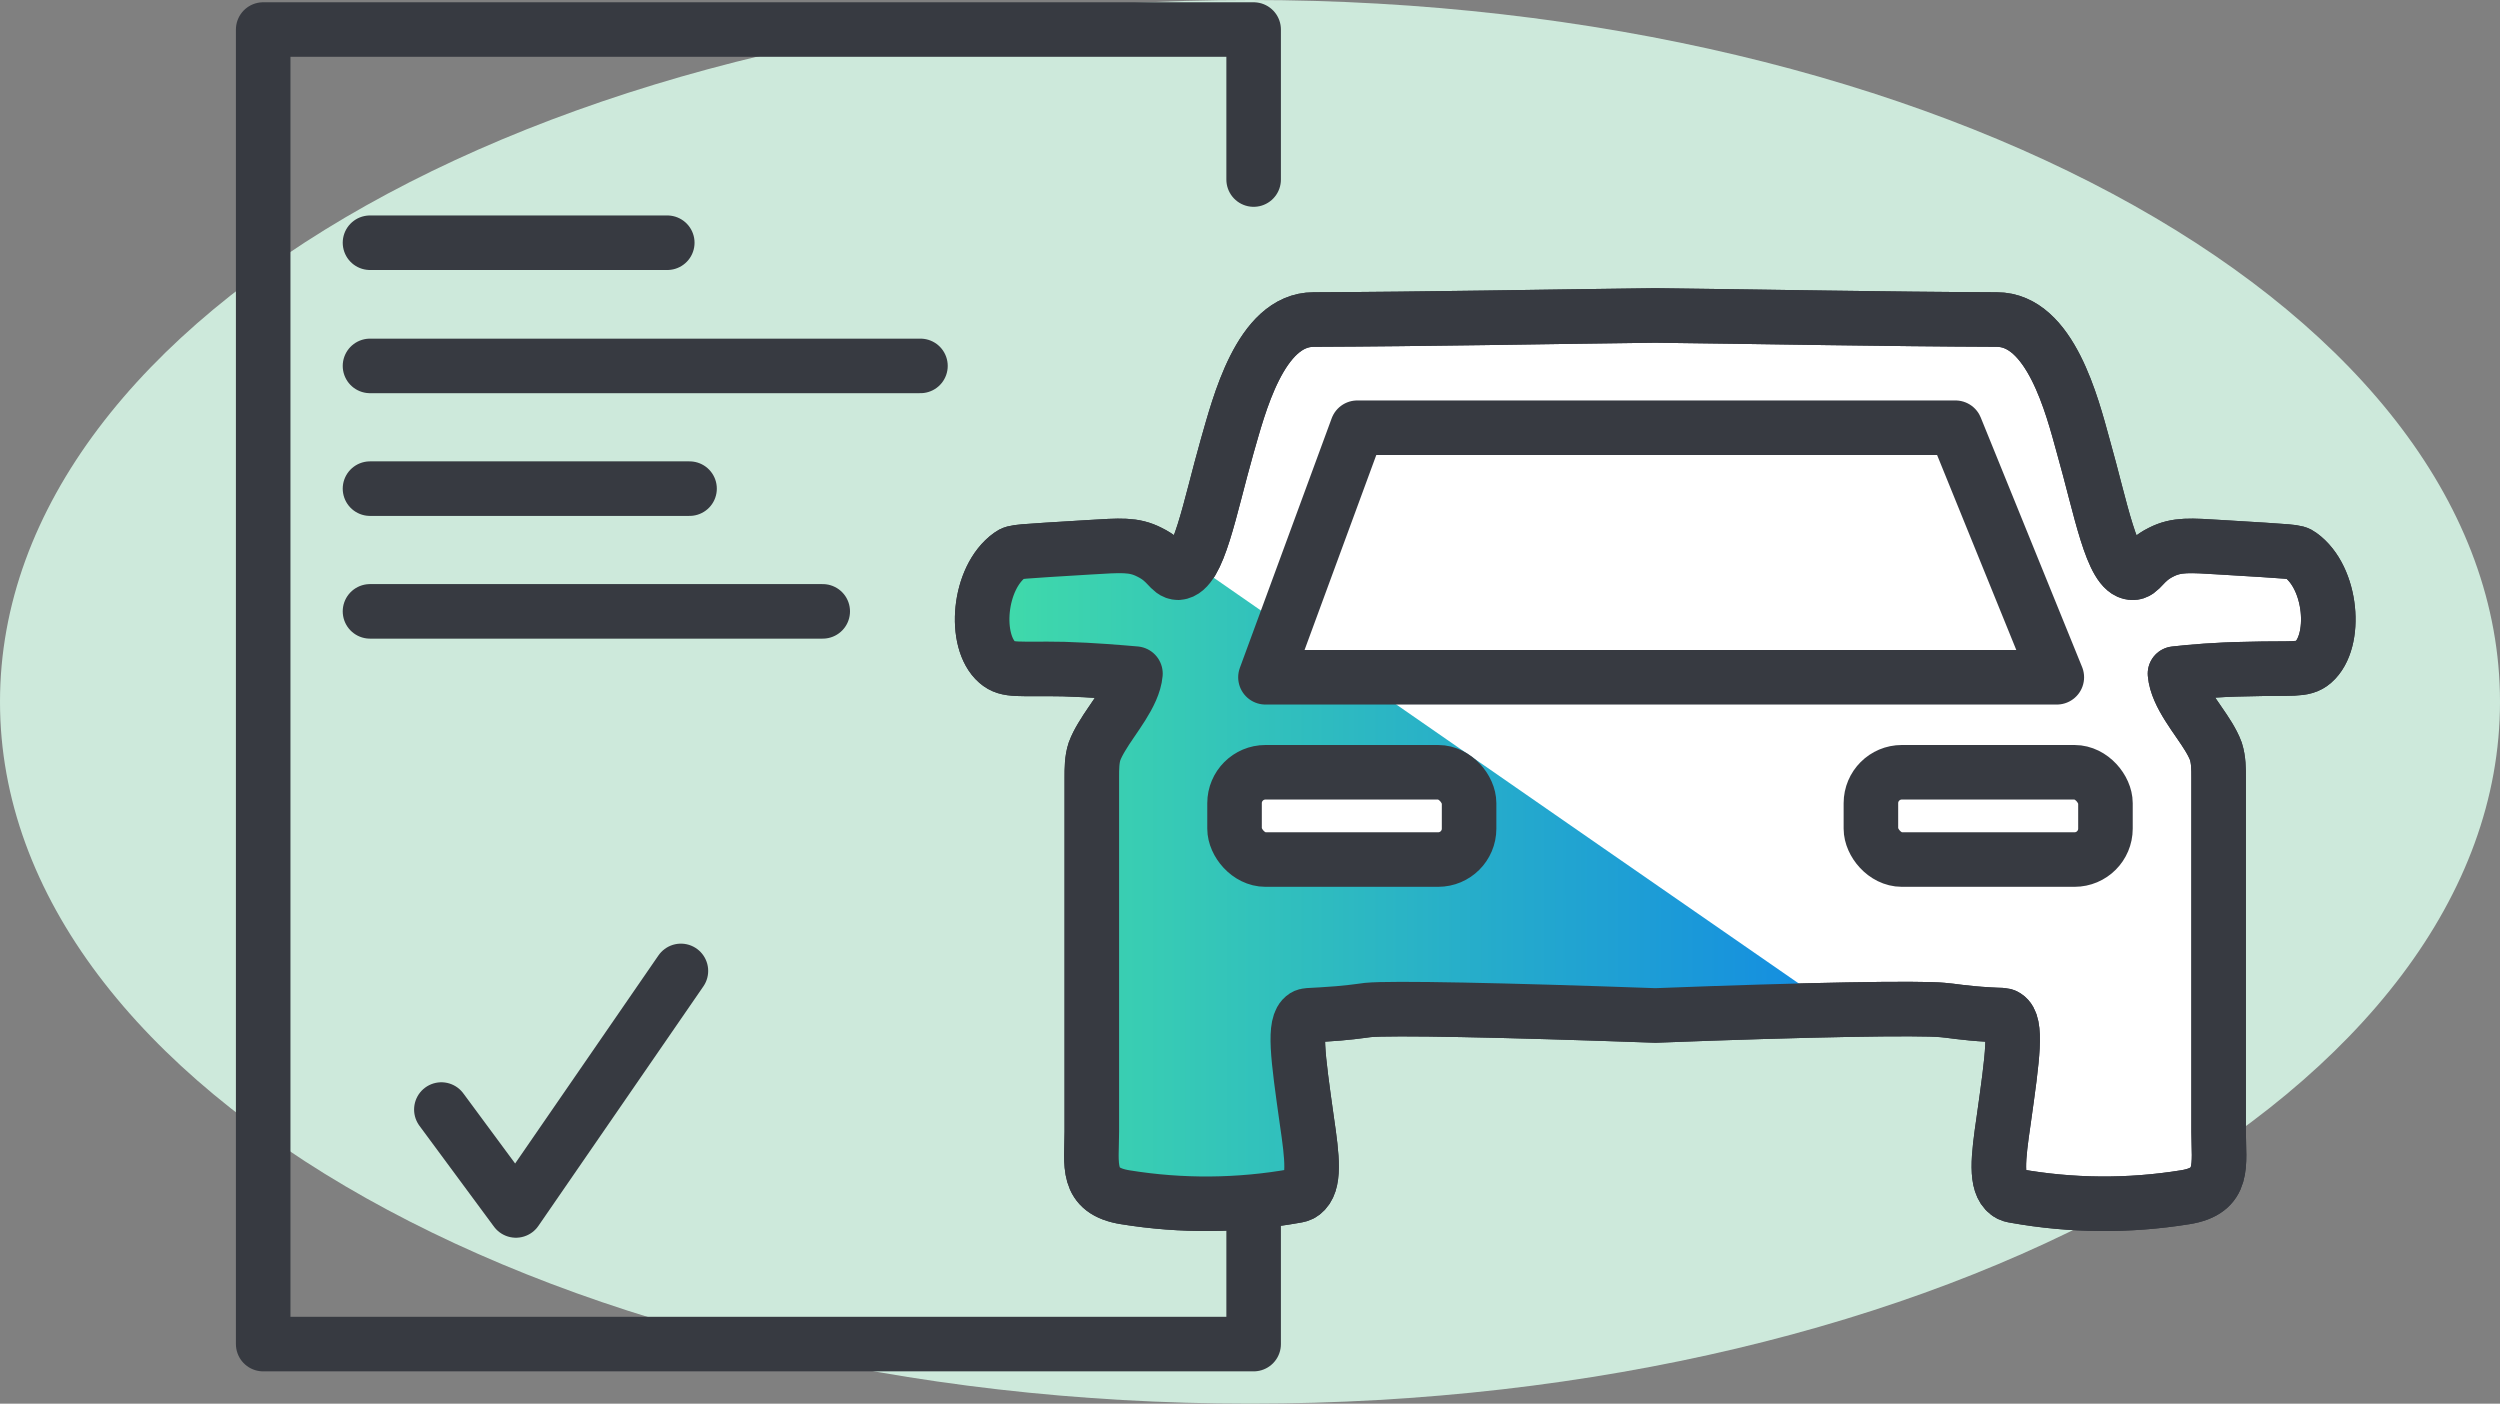 <?xml version="1.0" encoding="UTF-8"?><svg id="Ebene_2" xmlns="http://www.w3.org/2000/svg" xmlns:xlink="http://www.w3.org/1999/xlink" viewBox="0 0 55 30.88"><rect x="0" y="0" width="55" height="30.88" fill="#808080" stroke="none"/><defs><style>.cls-1{fill:url(#RL_Verlauf);}.cls-1,.cls-2{stroke-width:0px;}.cls-2{fill:#cde9db;}.cls-3{fill:#fff;}.cls-3,.cls-4{stroke:#373a41;stroke-linecap:round;stroke-linejoin:round;stroke-width:1.2px;}.cls-4{fill:none;}</style><linearGradient id="RL_Verlauf" x1="21.06" y1="19.22" x2="39.91" y2="19.22" gradientUnits="userSpaceOnUse"><stop offset="0" stop-color="#42dea7"/><stop offset="1" stop-color="#148de1"/></linearGradient></defs><g id="Ebene_1-2"><path class="cls-2" d="M27.5,30.88c15.19,0,27.5-6.91,27.5-15.44S42.69,0,27.5,0,0,6.91,0,15.44s12.31,15.44,27.5,15.44Z"/><polyline class="cls-4" points="27.58 13.25 27.58 29.57 5.79 29.57 5.79 .65 27.58 .65 27.58 3.95"/><line class="cls-4" x1="8.14" y1="5.34" x2="14.68" y2="5.34"/><line class="cls-4" x1="8.14" y1="8.05" x2="20.25" y2="8.05"/><line class="cls-4" x1="8.14" y1="10.75" x2="15.17" y2="10.75"/><line class="cls-4" x1="8.14" y1="13.45" x2="18.1" y2="13.45"/><polyline class="cls-4" points="9.71 24.41 11.35 26.63 14.98 21.36"/><path class="cls-3" d="M36.41,6.94c-2.5.03-5.01.08-7.51.09-1.18,0-1.65,1.92-1.9,2.78-.39,1.37-.63,2.76-1.08,2.79-.19,0-.22-.25-.63-.45-.35-.18-.64-.15-1.32-.11-1.61.1-1.64.09-1.75.17-.7.5-.81,1.9-.28,2.36.23.2.46.13,1.46.15.67.02,1.22.07,1.58.1-.04.46-.5.98-.74,1.39-.06.1-.12.21-.16.32-.06.18-.06.38-.06.58,0,1.73,0,3.46,0,5.19,0,.86,0,1.73,0,2.6,0,.72-.15,1.3.74,1.44,1.23.2,2.5.19,3.73-.03.06-.01.12-.02.17-.06.28-.21.21-.78.09-1.6-.2-1.42-.3-2.13-.05-2.29.05-.03.07-.02.38-.04.54-.03.85-.08,1.01-.1.5-.05,2.97,0,6.33.12,3.36-.13,5.82-.17,6.32-.12.16.01.47.07,1.01.1.3.02.32,0,.38.04.25.16.15.87-.05,2.29-.12.82-.19,1.39.09,1.6.05.04.11.05.17.06,1.23.22,2.49.23,3.73.03.89-.14.74-.72.74-1.44,0-.87,0-1.73,0-2.6,0-1.73,0-3.46,0-5.19,0-.19,0-.39-.06-.58-.04-.11-.1-.22-.16-.32-.24-.4-.7-.92-.74-1.39.36-.04.91-.09,1.58-.1,1-.03,1.24.04,1.46-.15.53-.46.42-1.86-.28-2.36-.11-.08-.14-.07-1.75-.17-.67-.04-.97-.07-1.32.11-.4.2-.44.46-.63.45-.45-.02-.69-1.42-1.08-2.79-.24-.87-.72-2.78-1.9-2.78-2.5-.01-5.01-.06-7.51-.09Z"/><rect class="cls-3" x="41.16" y="16.99" width="5.16" height="1.92" rx=".68" ry=".68"/><path class="cls-1" d="M39.91,21.87c-5.94-4.11-13.54-9.39-13.54-9.39l-1.4-.41s-1.52-.18-1.81-.12-1.63.53-1.63.53l-.47,1.17.47,1.05,1.87.02,1.34.27-.65,1.55-.1,1.37.12,3.85-.29,3.56.35.99,1.93.18,2.1-.23.88-.58s-.47-2.04-.41-2.28.42-1.06.42-1.06l2.38.07,6.18-.23,2.28-.3Z"/><rect class="cls-3" x="27.16" y="16.99" width="5.16" height="1.92" rx=".68" ry=".68"/><path class="cls-4" d="M36.41,6.94c-2.5.03-5.01.08-7.51.09-1.18,0-1.65,1.92-1.9,2.78-.39,1.37-.63,2.76-1.08,2.79-.19,0-.22-.25-.63-.45-.35-.18-.64-.15-1.32-.11-1.61.1-1.64.09-1.75.17-.7.5-.81,1.9-.28,2.36.23.2.46.13,1.46.15.67.02,1.22.07,1.58.1-.04.46-.5.98-.74,1.39-.06.1-.12.21-.16.32-.06.18-.06.38-.06.58,0,1.73,0,3.46,0,5.19,0,.86,0,1.73,0,2.6,0,.72-.15,1.3.74,1.44,1.23.2,2.5.19,3.73-.03.06-.01.12-.02.17-.06.28-.21.21-.78.09-1.6-.2-1.42-.3-2.13-.05-2.29.05-.03.07-.02.38-.04.54-.03.85-.08,1.01-.1.5-.05,2.97,0,6.33.12,3.36-.13,5.82-.17,6.32-.12.16.01.47.07,1.01.1.3.02.32,0,.38.04.25.16.15.87-.05,2.29-.12.82-.19,1.39.09,1.6.05.04.11.05.17.06,1.23.22,2.49.23,3.73.03.89-.14.74-.72.74-1.44,0-.87,0-1.73,0-2.6,0-1.73,0-3.46,0-5.19,0-.19,0-.39-.06-.58-.04-.11-.1-.22-.16-.32-.24-.4-.7-.92-.74-1.39.36-.04.91-.09,1.58-.1,1-.03,1.24.04,1.46-.15.53-.46.42-1.86-.28-2.36-.11-.08-.14-.07-1.75-.17-.67-.04-.97-.07-1.32.11-.4.2-.44.46-.63.45-.45-.02-.69-1.42-1.08-2.79-.24-.87-.72-2.78-1.9-2.78-2.5-.01-5.01-.06-7.51-.09Z"/><polygon class="cls-3" points="29.86 9.41 43.02 9.41 45.25 14.9 27.84 14.9 29.86 9.41"/></g></svg>